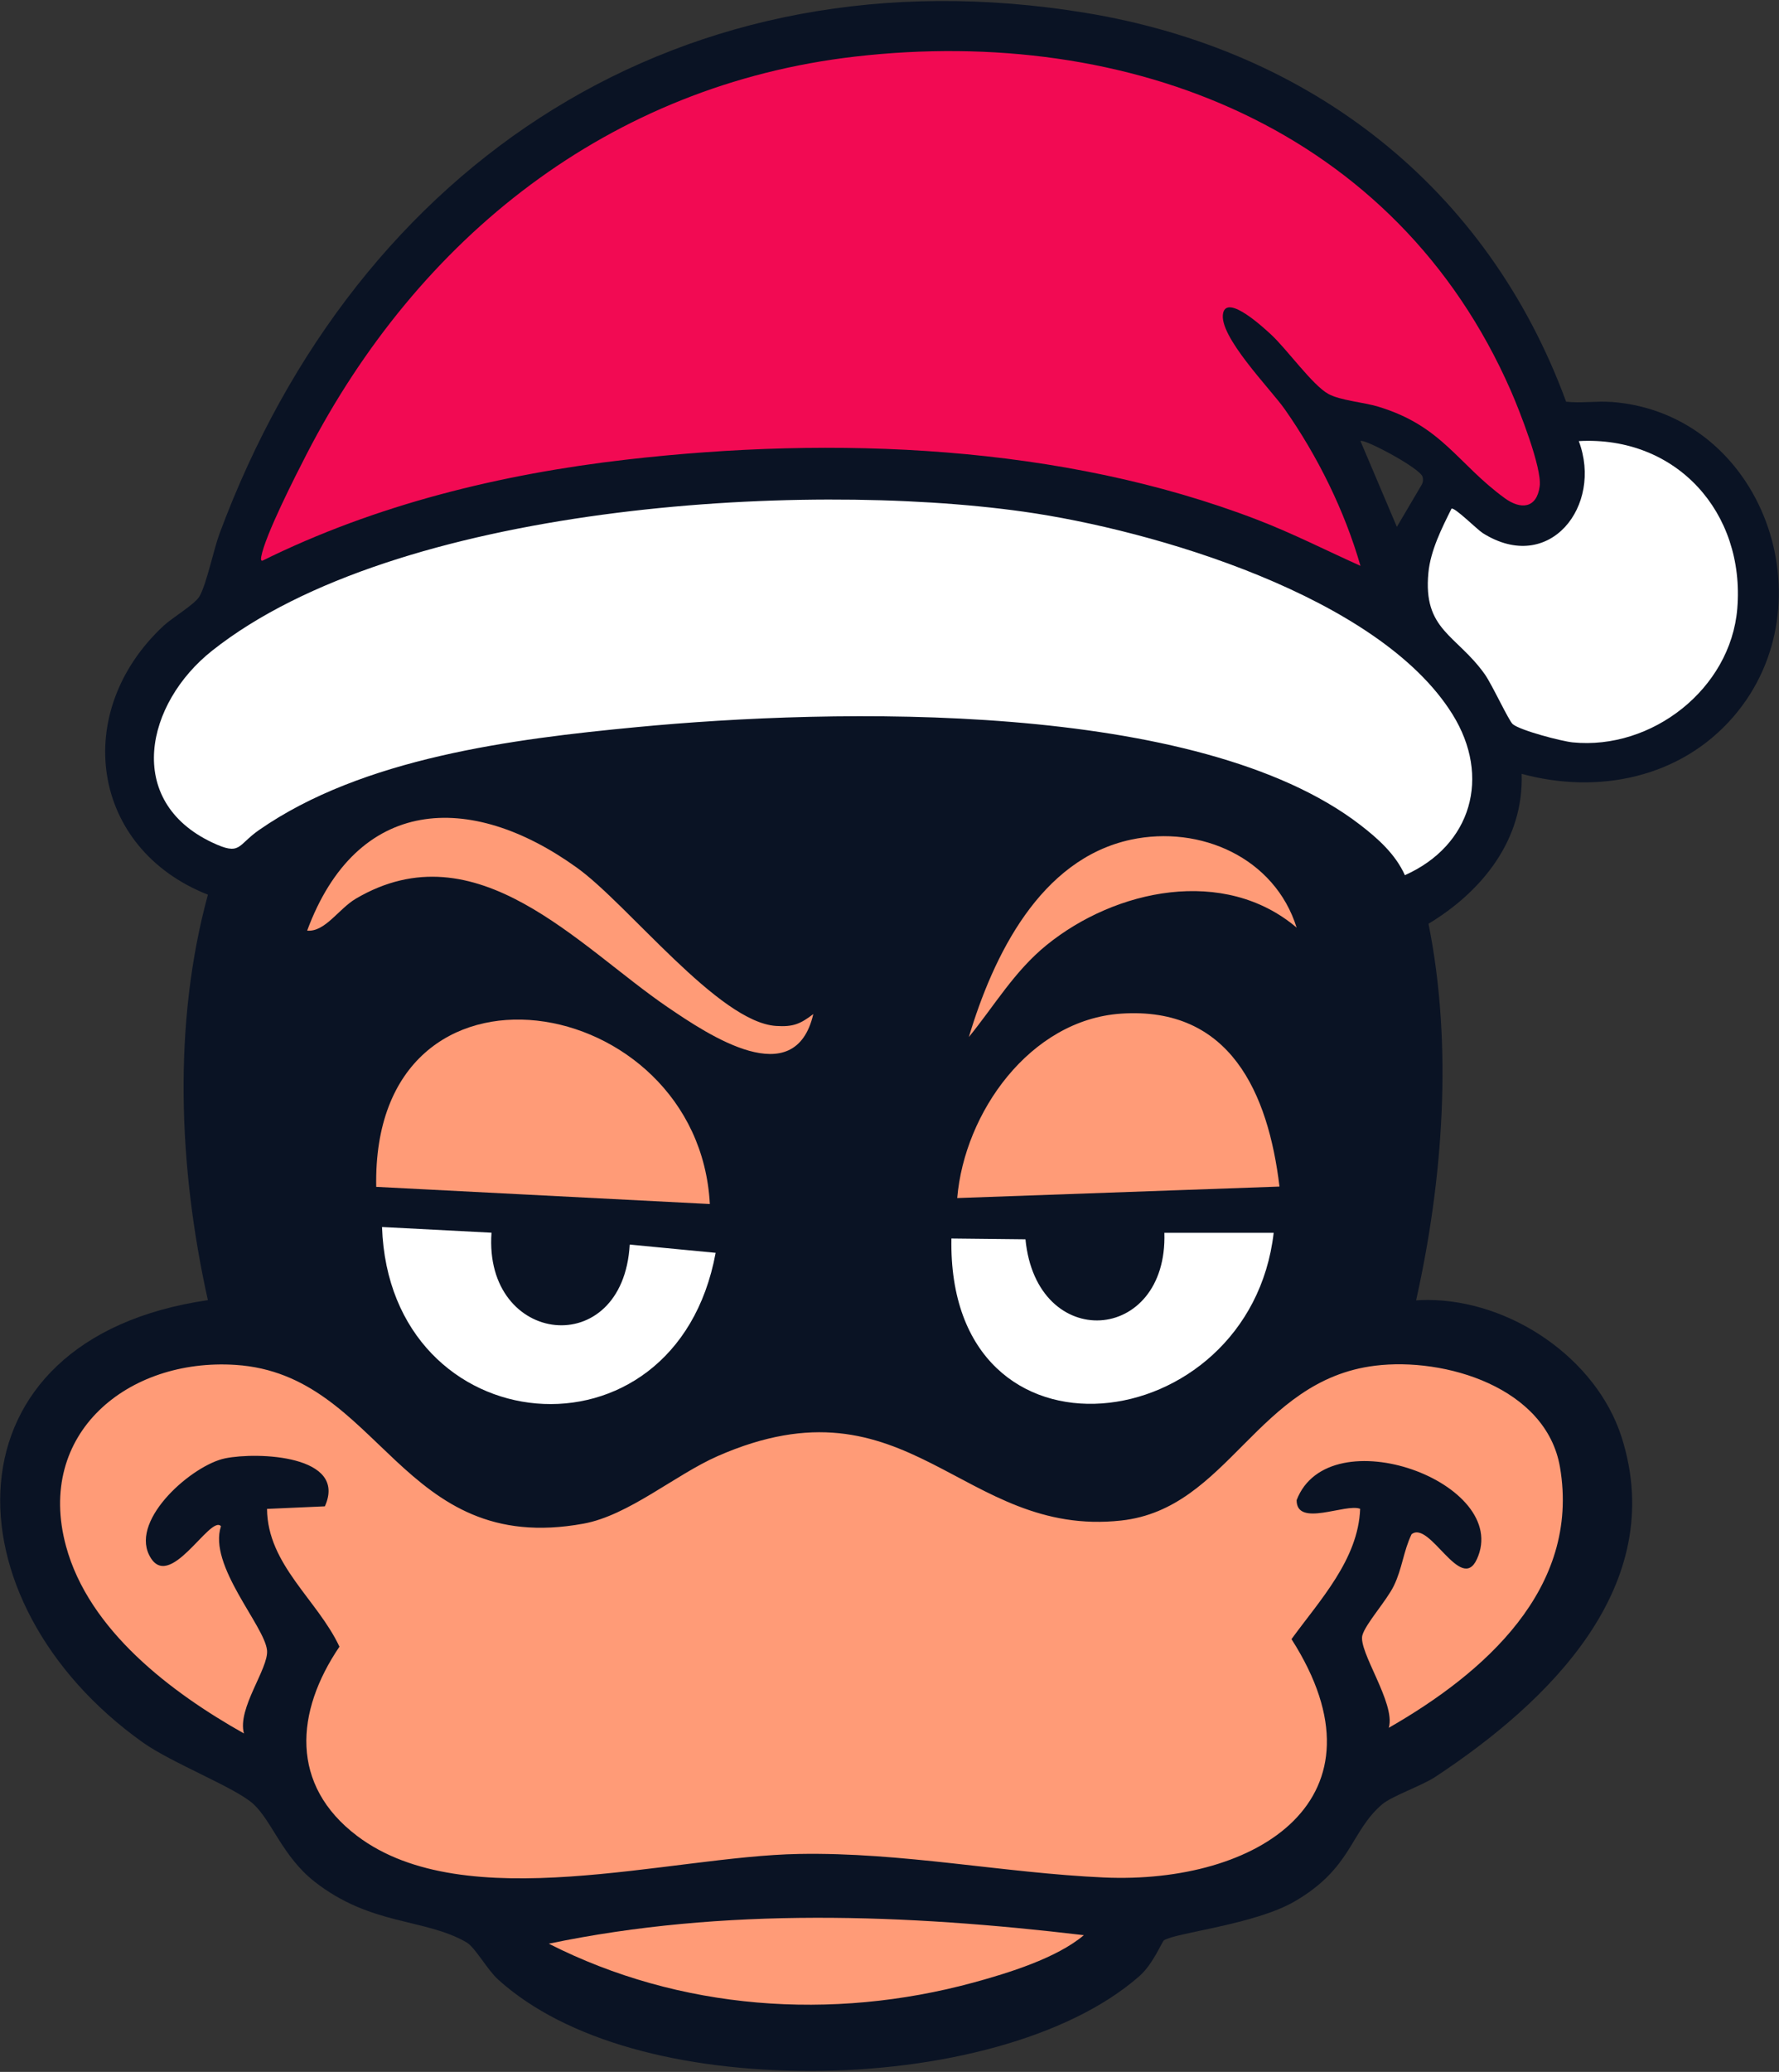<svg xmlns="http://www.w3.org/2000/svg" version="1.1" viewBox="0 0 677 788">
  <rect x="0" y="0" width="677" height="788" fill="#333333" stroke="none"/>
  <path fill="#0a1324" d="M613.2 152.88c-5.6-.42-11.58.52-17.21-.1-30.05-81.74-97.44-133.85-182.9-147.89-152.76-25.1-276.92 56.54-329.51 197.95-2.3 6.18-4.98 19.34-7.67 23.98-1.73 2.99-10.41 8.15-13.6 11.12-35.3 32.76-27.9 84.72 16.81 102.33-13.34 48.85-11.29 103.55-.01 154.21C-22.7 509.24-20.85 609.2 54.33 662.67c11.11 7.92 35.48 17.28 42.16 23.5 6.99 6.48 11.11 19.95 23.14 29.41 21.49 16.87 42.01 13.93 57.9 23.14 3.29 1.9 7.82 10.34 12.08 14.19 25.92 23.4 70.19 34.71 118.93 34.71s98.06-12.34 125.05-36.05c5.14-4.47 8.64-13.16 9.36-13.63 4.37-2.88 34.71-6.02 49.77-14.81 21.9-12.75 21.08-26.48 33.22-36.87 3.81-3.24 14.96-6.99 20.21-10.44 42.94-28.28 89.01-72.6 70.96-129.22-9.62-30.03-42.37-52.19-73.89-52.19q-2.16 0-4.32.15c10.23-45.83 14.07-96.62 4.72-143.24 20.38-12.26 36.31-31.99 35.44-57.01 29.15 7.93 60.5 1.54 80.6-21.74 37.04-42.9 11.32-115.39-46.45-119.71Zm-72.26 31.62-9.36 15.88-13.85-32.63c1.14-1.14 22.65 10.28 23.61 13.55.33 1.13.21 2.19-.4 3.2"/>
  <path fill="#ff9b77" d="M309.51 385.67c-4.99 3.81-7.71 4.94-14.19 4.52-21.85-1.44-56.2-46.12-75.74-60.16-40.78-29.36-83.81-27.1-102.69 23.91 6.79.62 11.98-8.28 18.51-12.14 45.97-27.05 84.79 18.2 118.73 41.29 15.58 10.59 48.39 32.65 55.38 2.57Zm183.93-32.86c-8.33-26.64-36.71-39.08-63.04-33.47-34.61 7.4-52.45 44.17-61.7 75.07 9.77-11.98 17.33-25.04 29.57-34.97 26.22-21.29 67.67-29.98 95.18-6.63Zm-6.53 98.47c-4.27-35.48-18.72-68.59-60.32-65.77-34.66 2.37-59.6 37.69-62.32 70.14l122.58-4.37h.05Z"/>
  <path fill="#ff9b77" d="M270.13 457.92c-4.32-81.29-128.76-102.53-126.96-6.53z"/>
  <path fill="#fff" d="m186.98 468.82-41.6-2.16c2.83 82.68 111.58 93.02 126.96 9.82l-32.7-3.14c-2.52 44.53-55.64 38.51-52.6-4.47l-.05-.05Zm297.72.05h-41.6c1.34 42.22-48.64 45.71-52.86 2.47l-28.18-.31c-1.65 91.32 113.53 76.67 122.64-2.16"/>
  <path fill="#ff9b77" d="M528.51 657.12c36.1-20.67 73.02-52.86 65.15-99.09-5.19-30.44-43.91-41.91-70.39-38.62-44.99 5.55-55.74 54.4-96.57 58.88-60.62 6.68-80.83-56.46-153.64-24.48-16.2 7.15-33.83 22.52-50.96 25.66-69.93 12.8-76.87-56.77-132.46-60.37-40.88-2.67-76.15 25.97-64.53 68.9 8.69 32.09 40.11 55.74 67.72 71.27-2.62-9.56 9.46-24.73 8.79-31.62-.93-9.36-22.47-32.24-17.53-47.2-4.06-4.63-19.95 26.02-27.36 10.9-6.84-13.88 16.61-34.19 28.95-36.71s46.69-1.18 37.95 18.25l-22.01.98c.15 21.18 19.23 34.61 27.56 52.4-16.81 24.78-18.92 52.6 6.74 71.99 41.24 31.16 118.88 7.71 168.09 6.84 39.23-.72 78 7.25 116.05 8.95 58.41 2.62 110.3-29.82 71.42-90.65 10.7-14.71 25.45-30.34 26.12-49.57-5.55-2.16-24.22 7.2-24.17-3.29 12.29-32.03 82.01-6.58 68.59 22.47-6.07 13.16-17.95-14.91-24.84-9.51-3.09 6.38-3.55 13.01-6.74 19.59-2.78 5.71-10.75 14.45-11.98 18.82-1.7 6.07 12.65 25.81 10.08 35.07l-.05.15Zm-116.05 78.87c-67.62-8.02-136.83-10.7-203.62 3.24 49.83 25.3 107.72 29.41 161.51 14.81 13.37-3.65 31.78-9.31 42.11-18.05"/>
  <path fill="#f20a53" d="M517.73 215.21c-13.11-5.89-25.85-12.38-39.3-17.55-74.65-28.68-161.08-31.92-239.94-22.87-47.77 5.48-95.46 17.11-138.58 38.44-.69.22-.63-.77-.5-1.48 1.43-8.03 13.02-30.79 17.3-39.08 42.45-82.26 115.03-140.38 208.8-151.16 104.35-12 205.79 27.48 249.44 127.09 3.22 7.35 11.92 29.39 10.98 36.37-1.14 8.45-7.2 8.93-13.28 4.51-18.11-13.18-23.82-27.48-48.23-34.84-5.44-1.64-14.42-2.34-18.92-4.82-6.04-3.32-15.84-17.12-21.86-22.64-2.51-2.31-16.46-15.31-18.16-8.18-2.06 8.63 18.09 29.02 23.39 36.58 12.55 17.87 22.81 38.63 28.86 59.64Z"/>
  <path fill="#fff" d="M534.63 332.85c-3.59-7.98-10.22-13.91-17-19.13-61.88-47.65-200.32-44.34-275.31-37.18-47.2 4.51-104.25 11.66-143.79 39.17-8.33 5.8-6.8 9.89-17.78 4.71-33.53-15.83-25.31-52.93-.03-72.95 69.95-55.41 223.39-64.9 308.8-52.87 49.62 6.99 135.37 32.27 163.23 77.08 14.8 23.79 7.2 49.89-18.13 61.18Zm17.73-139.38c1.09-.76 9.74 7.92 11.94 9.3 25.35 15.92 45.78-10.46 36.51-35.01 37.15-2.04 63.36 27.15 60.31 63.76-2.55 30.53-32.55 53.82-62.66 50.82-4.18-.42-19.85-4.51-22.76-6.91-1.53-1.26-7.92-15.14-10.67-19-10.73-15.08-23.58-16.73-21.45-38.63.82-8.45 5.08-16.9 8.79-24.34Z"/>
</svg>
